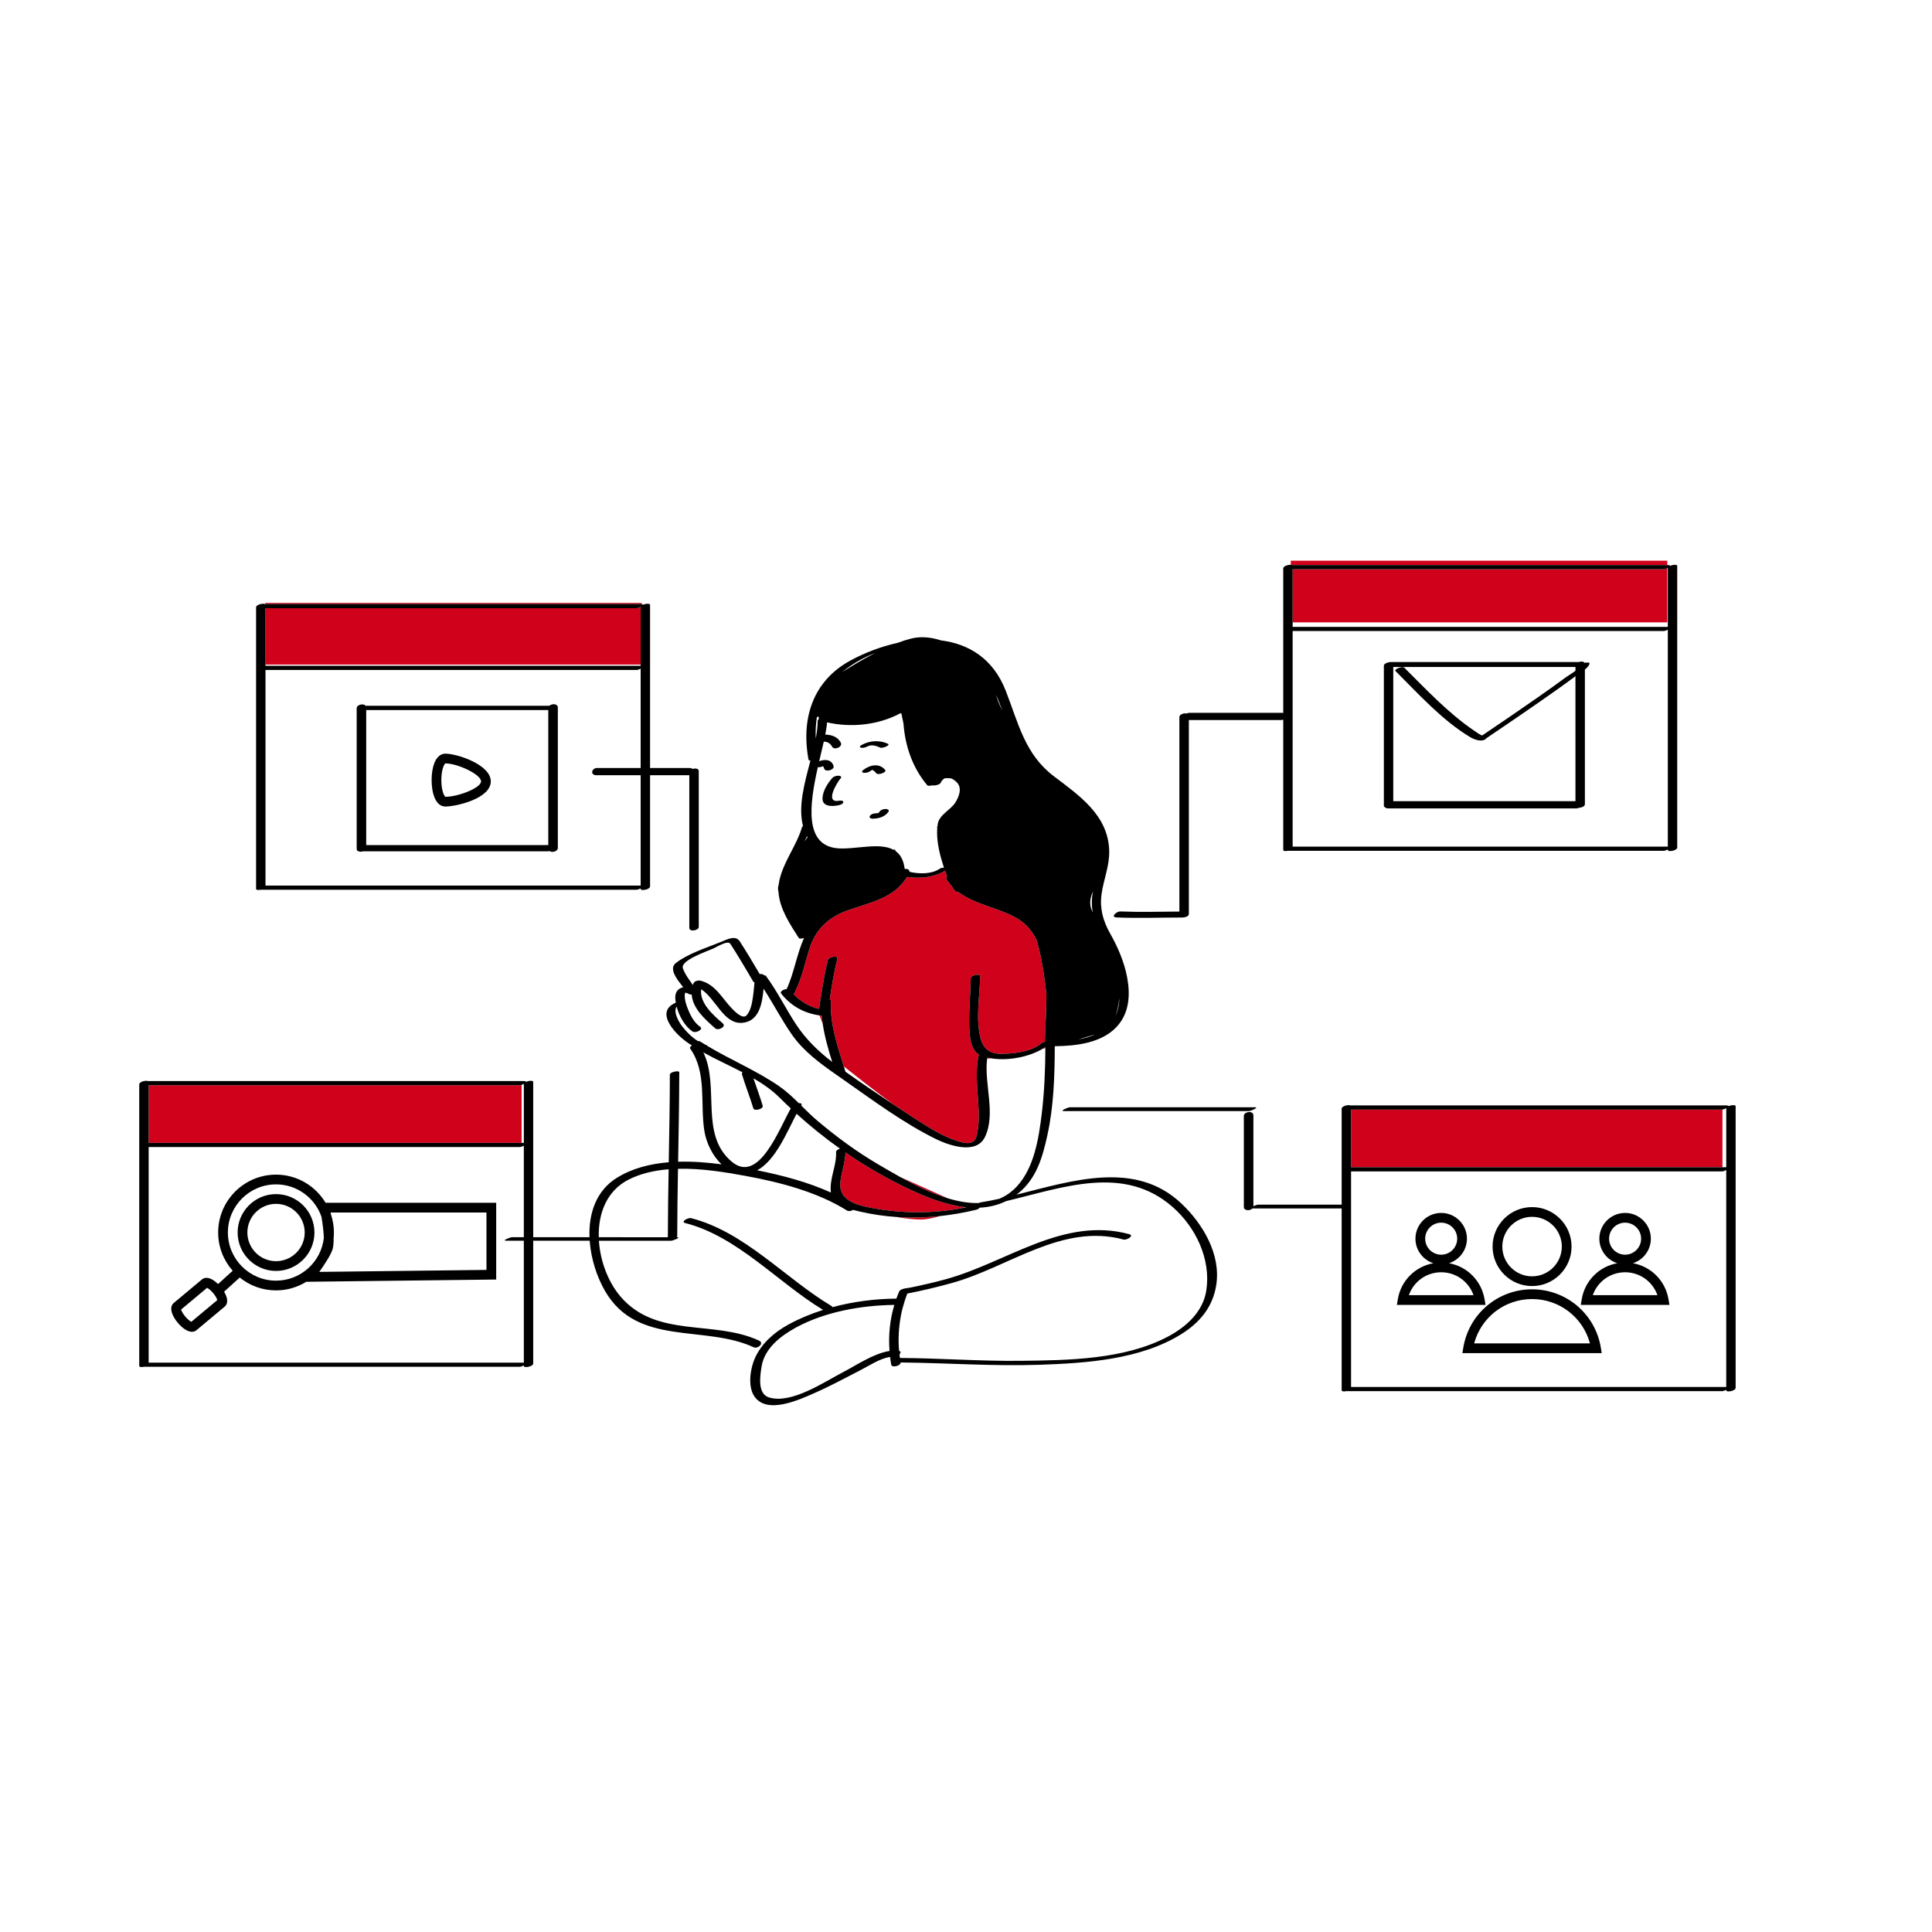 <svg xmlns="http://www.w3.org/2000/svg" xmlns:xlink="http://www.w3.org/1999/xlink" id="Layer_1" x="0px" y="0px" width="595.28px" height="595.28px" viewBox="0 0 595.28 595.28" xml:space="preserve"><path id="color_x5F_2" fill="#d0021b" d="M289.67,374.688c-2.106,0.606-4.257,1.069-5.95,1.069c-1.819,0-4.569-0.268-7.662-0.797 C280.596,375.279,285.143,375.175,289.67,374.688z M260.545,355.127l-0.044-0.02c-0.066,3.139-1.269,6.061-1.582,9.184 c-0.566,5.651,5.064,7.026,9.607,7.883c9.479,1.786,18.766,1.808,28.129,0.035c0.251-0.104,0.474-0.197,0.64-0.268 c-6.023-0.703-12.094-3.148-17.379-5.652C273.147,363.082,266.682,359.343,260.545,355.127z M277.304,362.625 c4.483,2.489,9.604,5.042,14.739,6.594L277.304,362.625z M313.118,282.801c-5.591-3.153-12.555-4.058-17.651-7.836 c-0.301-0.074-0.554-0.143-0.747-0.207c-0.486-0.162-0.971-0.801-1.444-1.75c-0.55-0.592-1.075-1.222-1.546-1.936 c-0.27-0.408-0.18-0.801,0.091-1.111c-0.234-0.549-0.447-1.107-0.641-1.656c-3.292,1.976-7.771,2.51-11.724,1.886 c-3.851,6.558-11.461,7.886-18.276,10.313c-5.874,2.093-9.892,5.809-11.789,11.846c-1.445,4.601-2.367,9.295-4.611,13.605 c-0.067,0.129-0.165,0.239-0.277,0.338c2.191,2.31,4.776,3.809,7.835,4.58c0.84-5.055,1.477-10.137,2.765-15.105 c0.26-1.003,3.182-1.439,2.9-0.354c-1.064,4.103-1.682,8.281-2.337,12.457c0.21,0.105,0.346,0.277,0.335,0.538 c-0.281,6.933,1.922,13.619,3.99,20.169c3.138,2.5,9.086,7.184,15.002,11.555c2.712,1.796,5.432,3.576,8.16,5.321 c3.493,2.234,7.158,4.517,11.101,5.875c2.138,0.737,5.759,1.974,6.602-1.13c0.469-1.728,0.664-3.507,0.711-5.294 c0.169-6.44-1.48-13.675,0.046-19.989c-2.951-1.748-2.971-7.188-2.999-10.037c-0.042-4.479,0.429-8.927,0.489-13.4 c0.014-1.034,2.908-1.528,2.897-0.775c-0.083,6.135-1.385,12.643,0,18.703c0.916,4.006,3.125,5.45,7.303,5.295 c3.78-0.142,8.625-0.708,11.604-3.283c0.191-0.165,0.593-0.295,1.024-0.367c0.093-4.287,0.525-9.594,0.478-14.941 c-0.675-5.931-1.665-12.217-3.077-16.62C317.935,286.721,315.945,284.396,313.118,282.801z M321.329,323.1l0.767-0.109 c0-0.077,0.001-0.153,0.002-0.23c-0.026-0.034-0.052-0.068-0.073-0.107C321.8,322.806,321.568,322.954,321.329,323.1z  M252.669,312.891c-0.055-0.008-0.106-0.021-0.16-0.029l1.001,2.671c-0.13-0.872-0.236-1.749-0.309-2.629 C253,312.914,252.813,312.91,252.669,312.891z M304.138,326.274l1.086-0.218c-0.353-0.062-0.701-0.129-1.039-0.211 C304.165,325.987,304.156,326.132,304.138,326.274z M81.72,186.104c38.542,0,77.083,0,115.624,0c0.155,0,0.273,0.011,0.376,0.025 v-0.371h-116V186.104z M81.802,187.387c0,5.791,0,11.58,0,17.371h115.596c0-5.875,0-11.75,0-17.625c0-0.061,0.012-0.118,0.031-0.175 c-0.435,0.235-0.981,0.429-1.31,0.429C158.014,187.387,119.907,187.387,81.802,187.387z M45.804,334.379c0,5.92,0,11.84,0,17.761 c38.306,0,76.611,0,114.916,0v-17.881c-0.226,0.074-0.438,0.12-0.598,0.12C122.016,334.379,83.909,334.379,45.804,334.379z  M530.603,341.879c-38.106,0-76.211,0-114.318,0c0,5.92,0,11.84,0,17.761c38.145,0,76.29,0,114.435,0v-17.771 C530.68,341.873,530.639,341.879,530.603,341.879z M513.72,172.758h-116v1.272c0.139,0.011,0.258,0.034,0.352,0.074 c38.549,0,77.098,0,115.648,0V172.758z M513.72,175.057c-0.395,0.189-0.835,0.331-1.116,0.331c-38.106,0-76.212,0-114.318,0 c0,5.457,0,10.913,0,16.37H513.72V175.057z"></path><path id="color_x5F_1" d="M80.345,274.142c38.591,0,77.183,0,115.774,0c0.32,0,0.849-0.183,1.278-0.411c0,0.053,0,0.105,0,0.158 c0,0.711,2.897,0.219,2.897-0.777c0-11.419,0-22.838,0-34.257c3.978,0,7.957,0,11.935,0c0.055,0,0.105-0.009,0.158-0.013 c0,15.683,0,31.367,0,47.05c0,1.36,2.915,0.806,2.915-0.299c0-15.999,0-31.999,0-47.998c0-0.815-1.047-0.939-1.886-0.673 c-0.207-0.173-0.517-0.288-0.957-0.288c-4.055,0-8.11,0-12.165,0c0-16.759,0-33.518,0-50.276c0-0.486-1.351-0.41-2.208,0.003 c0.006-0.108-0.101-0.192-0.368-0.231c-0.104-0.015-0.222-0.025-0.376-0.025c-38.541,0-77.082,0-115.624,0c-0.044,0-0.089,0-0.133,0 c-0.666-0.279-2.683,0.197-2.683,1.029c0,28.919,0,57.837,0,86.756C78.904,274.242,79.624,274.298,80.345,274.142z M183.731,238.854 c4.556,0,9.111,0,13.667,0c0,11.335,0,22.671,0,34.007c-0.02-0.001-0.034-0.003-0.055-0.003c-38.514,0-77.027,0-115.542,0 c0-22.143,0-44.285,0-66.428c38.105,0,76.212,0,114.318,0c0.32,0,0.849-0.183,1.278-0.411c0,10.205,0,20.41,0,30.614 c-4.479,0-8.958,0-13.436,0C182.27,236.634,181.77,238.854,183.731,238.854z M197.429,186.958c-0.02,0.057-0.031,0.114-0.031,0.175 c0,5.875,0,11.75,0,17.625c0,0.131,0,0.262,0,0.393c-0.02-0.001-0.034-0.003-0.055-0.003c-38.514,0-77.027,0-115.542,0 c0-0.13,0-0.26,0-0.39c0-5.791,0-11.58,0-17.371c38.105,0,76.212,0,114.318,0C196.448,187.387,196.994,187.193,197.429,186.958z  M532.571,340.853c0.008-0.149-0.19-0.257-0.744-0.257c-38.585,0-77.171,0-115.756,0c-0.666-0.279-2.683,0.197-2.683,1.029 c0,9.848,0,19.696,0,29.544c-8.576,0-17.152,0-25.728,0c-0.263,0-0.924,0.224-1.468,0.477c0-9.327,0-18.655,0-27.982 c0-1.584-2.944-1.195-2.944,0.189c0,9.333,0,18.667,0,28c0,1.277,1.914,1.271,2.655,0.494c9.162,0,18.324,0,27.485,0 c0,18.678,0,37.356,0,56.034c0,0.354,0.719,0.409,1.44,0.253c38.592,0,77.183,0,115.775,0c0.32,0,0.848-0.183,1.278-0.411 c0,0.053,0,0.105,0,0.158c0,0.711,2.897,0.219,2.897-0.777c0-28.918,0-57.836,0-86.754 C534.779,340.363,533.428,340.439,532.571,340.853z M531.913,341.45c-0.021,0.057-0.032,0.114-0.032,0.175 c0,6.006,0,12.012,0,18.018c-0.02-0.001-0.034-0.003-0.055-0.003c-0.369,0-0.738,0-1.107,0c-38.145,0-76.29,0-114.435,0 c0-5.921,0-11.841,0-17.761c38.106,0,76.212,0,114.318,0c0.036,0,0.077-0.006,0.117-0.01 C531.051,341.834,531.524,341.66,531.913,341.45z M531.827,427.351c-38.513,0-77.028,0-115.542,0c0-22.143,0-44.285,0-66.428 c38.106,0,76.212,0,114.318,0c0.32,0,0.848-0.183,1.278-0.411c0,22.281,0,44.561,0,66.842 C531.861,427.353,531.848,427.351,531.827,427.351z M488.227,204.222c-0.287-0.452-1.136-0.47-1.829-0.233 c-19.262,0-38.522,0-57.784,0c-0.001,0-0.003,0-0.004,0c-0.064,0-0.128,0-0.192,0c-0.013,0-0.029,0.003-0.043,0.004 c-0.009,0-0.02,0.002-0.029,0.002c-0.048,0.004-0.098,0.01-0.147,0.016c-0.823,0.096-1.811,0.518-1.811,1.123 c0,14.409,0,28.817,0,43.227c0,0.135,0.093,0.228,0.239,0.287c0.19,0.253,0.541,0.432,1.093,0.432c19.329,0,38.657,0,57.985,0 c0.314,0,0.586-0.076,0.81-0.201c0.825-0.013,1.814-0.462,1.814-1.069c0-13.835,0-27.669,0-41.504 c0.688-0.571,1.256-1.184,1.437-1.792C489.891,204.098,489.037,204.045,488.227,204.222z M485.423,246.863 c-18.712,0-37.424,0-56.137,0c0-13.787,0-27.574,0-41.361c18.652,0,37.304,0,55.956,0c0.057,0,0.119-0.006,0.182-0.016 c0,0.396,0,0.794,0,1.19c-1.042,0.808-2.347,1.545-2.984,2.021c-2.928,2.188-5.924,4.286-8.919,6.382 c-5.577,3.902-11.204,7.733-16.85,11.535c-0.003,0.002-0.005,0.004-0.008,0.006c-0.871-0.348-1.694-0.971-2.426-1.467 c-7.941-5.374-14.791-12.699-21.541-19.424c-0.585-0.583-3.272,0.479-2.719,1.029c7.059,7.033,14.336,15.144,22.968,20.342 c1.311,0.789,3.978,1.838,5.198,0.204c-0.177,0.236,0.105-0.037,0.778-0.49c1.267-0.853,2.531-1.708,3.795-2.564 c3.814-2.586,7.616-5.19,11.401-7.819c3.759-2.609,7.505-5.242,11.171-7.981c0.042-0.031,0.09-0.064,0.135-0.098 C485.423,221.189,485.423,234.025,485.423,246.863z M456.141,226.957C455.28,227.488,455.515,227.178,456.141,226.957 L456.141,226.957z M169.286,217.461c-18.876,0-37.753,0-56.629,0c-0.63-0.832-2.758-0.357-2.758,0.765c0,14.409,0,28.817,0,43.226 c0,0.133,0.029,0.246,0.069,0.352c-0.011,0.191,0.097,0.35,0.37,0.433c0.401,0.237,1.007,0.241,1.522,0.065 c18.989,0,37.977,0,56.965,0c0.159,0,0.325-0.03,0.491-0.084c0.794,0.592,2.564,0.127,2.564-0.964c0-14.408,0-28.817,0-43.226 C171.879,216.771,170.065,216.738,169.286,217.461z M112.835,260.387c0-13.871,0-27.741,0-41.611c18.636,0,37.273,0,55.909,0 c0.057,0,0.121-0.006,0.189-0.018c0,13.877,0,27.752,0,41.629C150.234,260.387,131.535,260.387,112.835,260.387z M137.238,232.215 c-0.876,0-2.492,0.397-3.472,3.058c-0.503,1.367-0.78,3.174-0.78,5.086c0,3.758,1.114,8.145,4.252,8.145 c3.256,0,13.982-2.414,13.982-7.745C151.22,235.571,140.833,232.215,137.238,232.215z M137.244,245.503 c-0.364-0.153-1.259-1.883-1.259-5.145c0-3.279,0.905-5.01,1.252-5.144c3.686,0,10.982,3.368,10.982,5.543 C148.22,242.759,141.222,245.5,137.244,245.503z M85.052,361.926c-9.833,0-17.833,8-17.833,17.833c0,4.517,1.702,8.634,4.479,11.779 l-4.513,4.103c-0.873-0.855-2.219-1.918-3.558-1.918c-0.532,0-1.017,0.169-1.4,0.489l-8.692,7.261 c-0.473,0.395-1.167,1.336-0.498,3.206c0.327,0.913,0.94,1.936,1.728,2.878c0.546,0.654,2.474,2.787,4.368,2.787 c0.534,0,1.019-0.169,1.401-0.489l8.694-7.261c0.472-0.395,1.165-1.337,0.497-3.206c-0.159-0.444-0.388-0.916-0.671-1.391 l4.81-4.372c3.063,2.477,6.954,3.967,11.189,3.967c3.416,0,6.598-0.982,9.313-2.654l58.52-0.695v-23.649H100.32 C97.197,365.41,91.531,361.926,85.052,361.926z M58.954,407.265c-0.383-0.186-1.1-0.688-1.887-1.631 c-0.787-0.941-1.153-1.735-1.267-2.146l8.005-6.687c0.383,0.186,1.1,0.688,1.889,1.632c0.787,0.941,1.153,1.735,1.266,2.146 L58.954,407.265z M70.218,379.759c0-8.179,6.654-14.833,14.833-14.833c6.476,0,11.981,4.178,13.999,9.975 c0.359,2.139,0.674,4.597,0.733,6.528c-0.833,7.395-7.119,13.163-14.732,13.163C76.873,394.592,70.218,387.938,70.218,379.759z  M101.869,373.593h48.016v17.685l-51.51,0.612c1.567-2.207,3.637-5.329,4.121-7.06c0.235-0.838,0.312-1.97,0.292-3.218 c0.063-0.609,0.097-1.228,0.097-1.854c0-1.96-0.33-3.843-0.917-5.608C101.934,373.956,101.901,373.77,101.869,373.593z  M85.052,367.926c-6.525,0-11.833,5.309-11.833,11.833s5.309,11.833,11.833,11.833s11.833-5.309,11.833-11.833 S91.577,367.926,85.052,367.926z M85.052,388.592c-4.871,0-8.833-3.963-8.833-8.833s3.963-8.833,8.833-8.833 s8.833,3.963,8.833,8.833S89.922,388.592,85.052,388.592z M472.053,396.258c6.708,0,12.167-5.458,12.167-12.167 c0-6.708-5.458-12.166-12.167-12.166s-12.167,5.458-12.167,12.166C459.886,390.8,465.344,396.258,472.053,396.258z M472.053,374.925 c5.054,0,9.167,4.112,9.167,9.166c0,5.055-4.112,9.167-9.167,9.167s-9.167-4.112-9.167-9.167 C462.886,379.037,466.999,374.925,472.053,374.925z M472.053,397.258c-10.526,0-19.434,7.536-21.179,17.918l-0.294,1.749h42.947 l-0.294-1.749C491.487,404.794,482.58,397.258,472.053,397.258z M454.212,413.925c2.147-8.018,9.387-13.667,17.841-13.667 s15.693,5.649,17.841,13.667H454.212z M503.123,389.218c3.203-1.021,5.531-4.023,5.531-7.561c0-4.375-3.56-7.934-7.935-7.934 c-4.375,0-7.934,3.559-7.934,7.934c0,3.537,2.328,6.54,5.531,7.561c-5.555,0.988-9.994,5.349-10.959,11.091l-0.294,1.749h27.313 l-0.294-1.749C513.117,394.566,508.678,390.205,503.123,389.218z M495.786,381.657c0-2.721,2.213-4.934,4.934-4.934 c2.721,0,4.935,2.213,4.935,4.934s-2.214,4.935-4.935,4.935C498,386.592,495.786,384.378,495.786,381.657z M490.765,399.058 c1.457-4.176,5.397-7.053,9.956-7.053s8.499,2.877,9.956,7.053H490.765z M457.416,400.309c-0.965-5.742-5.404-10.104-10.959-11.091 c3.203-1.021,5.531-4.023,5.531-7.561c0-4.375-3.56-7.934-7.935-7.934c-4.375,0-7.934,3.559-7.934,7.934 c0,3.537,2.328,6.54,5.531,7.561c-5.555,0.988-9.994,5.349-10.959,11.091l-0.294,1.749h27.313L457.416,400.309z M439.119,381.657 c0-2.721,2.213-4.934,4.934-4.934c2.721,0,4.935,2.213,4.935,4.934s-2.214,4.935-4.935,4.935 C441.333,386.592,439.119,384.378,439.119,381.657z M434.098,399.058c1.457-4.176,5.397-7.053,9.956-7.053s8.499,2.877,9.956,7.053 H434.098z M344.069,282.684c6.724,0.281,13.511,0.012,20.242,0.018c0.561,0,1.993-0.259,1.993-1.075c0-19.924,0-39.848,0-59.771 c9.475,0,18.951,0,28.426,0c0.248,0,0.466-0.052,0.659-0.133c0,13.389,0,26.778,0,40.167c0,0.355,0.72,0.41,1.443,0.254 c38.59,0,77.182,0,115.772,0c0.32,0,0.849-0.184,1.278-0.411c0,0.053,0,0.104,0,0.157c0,0.712,2.897,0.221,2.897-0.775 c0-28.919,0-57.837,0-86.756c0-0.485-1.351-0.409-2.208,0.005c0.009-0.15-0.189-0.258-0.744-0.258c-0.036,0-0.071,0-0.107,0 c-38.55,0-77.099,0-115.648,0c-0.094-0.04-0.213-0.063-0.352-0.074c-0.843-0.063-2.332,0.39-2.332,1.104c0,14.849,0,29.697,0,44.546 c-0.128-0.027-0.267-0.047-0.428-0.047c-9.5,0-18.999,0-28.499,0c-0.32,0-0.597,0.08-0.823,0.208c-0.86-0.211-2.25,0.289-2.25,1.052 c0,19.99,0,39.979,0,59.97c-6.015,0.037-12.063,0.215-18.064-0.027c-0.025,0-0.043-0.004-0.069-0.004c-0.038,0-0.077,0-0.115,0 C343.956,280.833,342.067,282.6,344.069,282.684z M513.827,260.859c-38.514,0-77.027,0-115.542,0c0-22.143,0-44.285,0-66.428 c38.106,0,76.211,0,114.318,0c0.32,0,0.849-0.184,1.278-0.411c0,22.28,0,44.562,0,66.841 C513.862,260.861,513.848,260.859,513.827,260.859z M513.72,175.057c0.066-0.031,0.131-0.063,0.194-0.098 c-0.02,0.057-0.032,0.115-0.032,0.176c0,6.006,0,12.011,0,18.016c-0.02,0-0.034-0.002-0.055-0.002c-38.514,0-77.027,0-115.542,0 c0-0.464,0-0.927,0-1.391c0-5.457,0-10.913,0-16.37c38.106,0,76.211,0,114.318,0C512.885,175.388,513.325,175.246,513.72,175.057z  M386.66,341.169c1.42,0-1.278,1.178-1.881,1.178c-19,0-38,0-57,0c-1.42,0,1.278-1.178,1.881-1.178 C348.66,341.169,367.66,341.169,386.66,341.169z M253.427,245.881c0.118-2.223,1.547-4.466,2.954-6.114 c0.448-0.524,1.253-0.759,1.92-0.763c0.373-0.003,1.209,0.213,0.756,0.743c-1.271,1.489-5.08,7.875-0.454,6.951 c0.305-0.061,1.404-0.073,1.225,0.522c-0.185,0.618-1.135,0.823-1.661,0.929C256.268,248.528,253.287,248.536,253.427,245.881z  M273.737,250.129c-1.129,1.602-3.041,2.106-4.911,2.129c-0.472,0.006-1.171-0.308-0.791-0.872c0.396-0.588,1.251-0.788,1.911-0.796 c0.175-0.002,0.338-0.013,0.515-0.042c0.022-0.005,0.043-0.011,0.089-0.022c0.024-0.01,0.033-0.014,0.081-0.033 c-0.149,0.071,0.156-0.131,0.174-0.148c0.088-0.089,0.158-0.188,0.23-0.291c0.4-0.567,1.249-0.814,1.911-0.796 C273.398,249.27,274.14,249.557,273.737,250.129z M268.188,237.561c-0.541,0.416-1.375,0.631-2.049,0.55 c-0.581-0.07-0.677-0.473-0.221-0.823c2.086-1.604,4.952-2.287,6.824-0.06c0.596,0.709-2.167,1.706-2.711,1.059 c-0.351-0.417-0.777-0.918-1.322-1.081C268.529,237.315,268.357,237.431,268.188,237.561z M265.537,229.511 c2.458-1.351,5.479-1.532,8.031-0.348c0.958,0.444-1.699,1.496-2.363,1.188c-1.232-0.571-2.702-1.043-3.969-0.348 c-0.549,0.302-1.41,0.527-2.031,0.348C264.55,230.161,265.276,229.653,265.537,229.511z M364.04,370.851 c-14.158-13.428-33.494-7.103-50.859-2.743c0.229-0.173,0.458-0.345,0.684-0.53c5.546-4.563,7.366-11.033,8.857-17.833 c1.959-8.939,2.238-18.232,2.274-27.361l0.117-0.035c6.544-0.074,14.334-0.978,18.982-6.005c3.889-4.207,4.209-9.821,3.196-15.212 c-0.888-4.731-2.876-9.331-5.24-13.506c-2.169-3.83-3.256-7.692-2.646-12.106c0.641-4.633,2.508-8.714,2.356-13.493 c-0.345-10.89-9.247-16.927-17.035-22.841c-9.026-6.854-10.94-16.417-14.873-26.436c-3.87-9.858-11.392-14.37-19.938-15.436 c-3.021-0.986-6.171-1.312-9.195-0.556c-1.354,0.339-2.761,0.797-4.188,1.334c-5.131,1.117-10.165,3.062-14.602,5.48 c-3.943,2.15-6.933,4.912-9.1,8.103c-0.066,0.05-0.111,0.083-0.111,0.083l-0.055,0.164c-4.054,6.139-5.054,13.857-3.561,22.057 c0.044,0.24,0.284,0.365,0.607,0.404c-1.817,6.85-3.855,14.092-2.286,20.14c-0.154,0.098-0.265,0.207-0.301,0.327 c-1.711,5.801-5.709,10.553-7,16.5c-0.089,0.409-0.155,0.816-0.201,1.223c-0.129,0.448-0.204,0.851-0.204,1.186 c0,0.324,0.057,0.698,0.154,1.105c0.333,5.132,3.557,9.93,6.23,14.115c0.22,0.345,0.963,0.252,1.644,0.027 c-2.264,4.975-3.093,10.902-5.367,15.738c-0.988,0.091-2.183,0.777-1.672,1.418c3.042,3.822,6.994,6.008,11.8,6.699 c0.054,0.008,0.105,0.021,0.16,0.029c0.145,0.02,0.332,0.023,0.532,0.013c0.073,0.88,0.179,1.757,0.309,2.629 c0.592,3.962,1.72,7.844,2.918,11.691c-4.294-3.32-8.07-6.924-11.155-11.612c-3.228-4.905-5.769-10.17-9.271-14.908 c-0.111-0.15-0.328-0.205-0.59-0.202c-0.224-0.354-0.774-0.457-1.333-0.376c-1.994-3.408-4.023-6.799-6.168-10.113 c-1.286-1.987-4.006-0.508-5.791,0.218c-4.35,1.768-10.164,3.595-13.872,6.493c-2.374,1.856,0.628,5.362,2.266,7.462 c-1.48,0.324-2.584,1.39-2.445,3.522c0.026,0.406,0.08,0.826,0.152,1.251c-6.84,2.812,0.043,10.271,4.992,13.167 c0.004,0.006,0.005,0.011,0.009,0.016c-0.479,0.268-0.776,0.639-0.517,1.007c5.158,7.341,2.99,16.903,4.319,25.272 c0.564,3.552,2.438,7.64,5.307,10.326c-4.335-0.572-8.888-0.935-13.387-0.797c0.164-9.198,0.339-18.396,0.352-27.598 c0.001-0.571-2.896-0.125-2.897,0.777c-0.012,8.995-0.181,17.989-0.341,26.983c-5.722,0.469-11.245,1.854-15.963,4.775 c-6.466,4.002-8.723,11.063-8.454,18.317c-5.78-0.004-11.561-0.006-17.341-0.007c0-15.95,0-31.899,0-47.849 c0-0.486-1.351-0.41-2.208,0.003c0.008-0.149-0.19-0.257-0.744-0.257c-38.585,0-77.171,0-115.756,0 c-0.666-0.279-2.683,0.197-2.683,1.029c0,28.919,0,57.837,0,86.756c0,0.354,0.719,0.409,1.441,0.253c38.591,0,77.183,0,115.774,0 c0.32,0,0.849-0.183,1.278-0.411c0,0.053,0,0.105,0,0.158c0,0.711,2.897,0.219,2.897-0.777c0-12.607,0-25.214,0-37.82 c5.8,0.002,11.6,0.003,17.399,0.006c0.397,5.582,2.231,11.193,4.757,15.537c9.987,17.174,30.571,10.254,45.775,17.291 c1.292,0.598,3.344-1.268,1.646-2.053c-13.999-6.479-31.569-0.615-42.675-13.569c-3.748-4.371-6.25-10.833-6.662-17.204 c7.409,0.004,14.818,0.008,22.228,0.009c0.548,0,3.279-1.084,1.905-1.084c-0.053,0-0.107,0-0.16,0 c0.096-0.106,0.156-0.222,0.156-0.347c0.009-6.918,0.118-13.836,0.239-20.754c7.132-0.162,14.509,1.042,20.841,2.207 c10.526,1.936,22.022,4.899,31.197,10.641c0.533,0.334,1.346,0.179,1.931-0.171c0.984,0.271,1.908,0.473,2.634,0.636 c3.502,0.785,7.023,1.285,10.548,1.533c4.539,0.318,9.085,0.214,13.612-0.272c3.706-0.398,7.398-1.048,11.063-1.926 c0.601-0.144,0.935-0.397,1.064-0.65c2.81-0.131,5.563-0.741,8.171-2.019c17.542-4.17,36.322-11.395,51.359,1.809 c7.159,6.286,11.832,16.109,10.363,25.694c-1.028,6.709-6.338,11.366-12.044,14.348c-13.36,6.981-30.433,7.175-45.142,7.346 c-12.417,0.144-24.801-0.811-37.209-0.88c-0.054-0.361-0.103-0.721-0.146-1.081c0.395-0.431,0.482-0.923-0.124-1.121 c-0.328-3.672-0.103-7.306,0.59-11c0.289-1.537,0.73-3.045,1.193-4.536c0.168-0.521,0.348-1.037,0.539-1.551 c0.093-0.258,0.169-0.427,0.234-0.561c4.62-0.898,9.203-1.991,13.736-3.249c17.576-4.876,33.896-18.5,52.86-13.392 c0.99,0.267,3.424-1.207,1.752-1.658c-20.307-5.469-37.548,8.632-56.344,13.847c-3.622,1.005-7.295,1.836-10.975,2.601 c-0.797,0.166-3.12,0.256-3.54,1.196c-0.324,0.728-0.607,1.473-0.88,2.22c-6.497,0.055-13.25,0.898-19.709,2.64 c-0.011-0.124-0.087-0.245-0.27-0.354c-14.286-8.53-26.735-22.845-43.264-27.078c-0.875-0.225-3.409,1.104-1.789,1.518 c16.159,4.139,28.482,18.318,42.461,26.754c-3.689,1.167-7.253,2.636-10.579,4.445c-4.371,2.378-8.271,5.72-10.384,10.294 c-1.429,3.093-2.283,8.458-0.419,11.582c3.711,6.223,14.126,1.313,18.842-0.757c4.766-2.092,9.347-4.594,13.979-6.96 c2.506-1.28,6.084-3.683,9.192-4.099c0.099,0.793,0.208,1.586,0.353,2.369c0.193,1.043,2.926,0.397,2.899-0.676 c14.259,0.139,28.469,1.186,42.746,0.71c14.403-0.479,31.141-1.594,43.713-9.429c5.727-3.568,9.754-8.389,10.797-15.195 C376.206,386.451,370.621,377.092,364.04,370.851z M344.869,307.511c-0.012,0.372-0.006,0.743-0.037,1.115 c-0.138,1.668-0.552,3.098-1.151,4.355C344.231,311.525,344.688,309.711,344.869,307.511z M336.72,274.758 c0.023-0.054,0.047-0.11,0.07-0.164c-0.505,2.34-0.476,4.484-0.091,6.531C335.757,279.191,335.537,277.519,336.72,274.758z  M337.458,318.717c-1.619,0.718-3.396,1.213-5.234,1.54L337.458,318.717z M161.431,333.95c-0.02,0.057-0.031,0.114-0.031,0.175 c0,6.006,0,12.012,0,18.018c-0.02-0.001-0.034-0.003-0.055-0.003c-0.208,0-0.417,0-0.625,0c-38.305,0-76.61,0-114.916,0 c0-5.921,0-11.841,0-17.761c38.105,0,76.212,0,114.318,0c0.16,0,0.373-0.046,0.598-0.12 C160.957,334.181,161.208,334.071,161.431,333.95z M161.4,419.854c-0.02-0.001-0.034-0.003-0.055-0.003 c-38.514,0-77.027,0-115.542,0c0-22.143,0-44.285,0-66.428c38.105,0,76.212,0,114.318,0c0.32,0,0.849-0.183,1.278-0.411 c0,9.396,0,18.79,0,28.186c-1.2-0.001-2.399-0.002-3.599-0.002c-0.548,0-3.279,1.084-1.905,1.084c1.835,0,3.669,0.002,5.504,0.002 C161.4,394.805,161.4,407.329,161.4,419.854z M205.774,381.215c-7.095-0.002-14.19-0.005-21.286-0.009 c-0.197-7.3,2.432-14.319,9.2-17.751c3.739-1.896,7.956-2.836,12.331-3.186C205.897,367.251,205.788,374.232,205.774,381.215z  M308.82,218.959c-0.961-1.963-1.617-3.645-1.915-4.906C307.595,215.652,308.223,217.299,308.82,218.959z M287.985,240.2 c-0.025,0.025-0.053,0.049-0.078,0.075c-0.014-0.018-0.027-0.034-0.04-0.051C287.906,240.217,287.945,240.208,287.985,240.2z  M259.612,206.998c2.935-2.406,6.363-4.36,10.022-5.806c-3.706,1.899-7.249,4.041-10.128,5.899 C259.543,207.062,259.575,207.028,259.612,206.998z M251.715,220.868c0.2,0.011,0.413,0.021,0.638,0.032 c-0.006,0.01-0.011,0.019-0.017,0.028c-0.124,0.207-0.115,0.426-0.031,0.619c-0.228,0.184-0.379,0.412-0.379,0.677 c0.001,1.662-0.226,3.445-0.579,5.306C251.243,225.26,251.352,223.027,251.715,220.868z M251.994,236.362 c0.452,0.087,0.986-0.026,1.338-0.194c0.064-0.032,0.131-0.061,0.197-0.09c0.002,0.002,0.004,0.004,0.007,0.006 c0.001,0,0.003,0.002,0.004,0.002c0.199,0.148,0.311,0.412,0.397,0.727c0.333,1.204,3.229,0.423,2.897-0.777 c-0.573-2.073-2.715-2.175-4.428-1.475c0.499-2.142,0.997-4.189,1.414-6.05c0.037,0.002,0.076,0.006,0.111,0.007 c1.113,0.02,1.948,0.591,2.463,1.554c0.633,1.184,3.384,0.081,2.648-1.295c-0.954-1.783-2.86-2.384-4.761-2.44 c0.288-1.451,0.482-2.725,0.54-3.77c7.396,1.698,15.761,0.846,22.479-2.739c0.411-0.068,0.418-0.069,0.418-0.069 s0.233,1.279,0.658,3.162c0.507,6.931,2.761,13.584,7.314,19.014c0.217,0.26,0.867,0.214,1.484,0.029 c0.648,0.187,2.351-0.127,2.649-0.758c0.356-0.755,0.82-1.205,1.335-1.428c0.653-0.033,1.298-0.021,1.901,0.054 c0.641,0.255,1.266,0.705,1.792,1.259c1.693,1.785,0.58,4.48-0.5,6.188c-1.474,2.329-4.931,3.692-5.414,6.6 c-0.044,0.266-0.065,0.539-0.094,0.811c-0.076,0.043-0.125,0.07-0.125,0.07s0.024,0.152,0.068,0.419 c-0.262,3.382,0.51,7.063,1.453,10.19c0.164,0.544,0.364,1.215,0.6,1.939c-0.516,0.057-1.036,0.181-1.251,0.331 c-2.45,1.709-6.307,1.708-9.377,0.979c0.094-0.688-0.678-0.979-1.464-0.891c-0.323-2.707-1.317-4.413-2.744-5.46 c-0.169-0.323-0.285-0.509-0.285-0.509s-0.162,0.02-0.438,0.053c-4.292-2.32-11.574-0.078-16.91-0.418 C247.587,260.707,249.446,247.694,251.994,236.362z M253.602,236.045c0.007-0.002,0.014-0.006,0.021-0.009 C253.613,236.04,253.611,236.042,253.602,236.045C253.603,236.045,253.603,236.045,253.602,236.045z M248.66,257.678 c0.051,0.094,0.103,0.187,0.156,0.28c-0.273,0.366-0.598,0.808-0.958,1.305C248.135,258.734,248.407,258.207,248.66,257.678z  M256.001,308.409c0.011-0.261-0.125-0.433-0.335-0.538c0.655-4.176,1.273-8.354,2.337-12.457c0.281-1.086-2.64-0.649-2.9,0.354 c-1.288,4.969-1.925,10.051-2.765,15.105c-3.059-0.771-5.644-2.271-7.835-4.58c0.112-0.099,0.21-0.209,0.277-0.338 c2.244-4.311,3.166-9.005,4.611-13.605c1.897-6.037,5.915-9.753,11.789-11.846c6.815-2.428,14.426-3.756,18.276-10.313 c3.953,0.624,8.432,0.09,11.724-1.886c0.194,0.549,0.407,1.107,0.641,1.656c-0.271,0.311-0.361,0.703-0.091,1.111 c0.471,0.714,0.996,1.344,1.546,1.936c0.473,0.949,0.958,1.588,1.444,1.75c0.193,0.064,0.446,0.133,0.747,0.207 c5.096,3.778,12.06,4.683,17.651,7.836c2.828,1.595,4.817,3.92,6.215,6.688c1.413,4.403,2.402,10.689,3.077,16.62 c0.047,5.348-0.385,10.654-0.478,14.941c-0.431,0.072-0.833,0.202-1.024,0.367c-2.979,2.575-7.824,3.142-11.604,3.283 c-4.178,0.155-6.387-1.289-7.303-5.295c-1.385-6.061-0.083-12.568,0-18.703c0.01-0.753-2.884-0.259-2.897,0.775 c-0.061,4.474-0.532,8.922-0.489,13.4c0.028,2.849,0.047,8.289,2.999,10.037c-1.526,6.314,0.123,13.549-0.046,19.989 c-0.047,1.787-0.242,3.566-0.711,5.294c-0.843,3.104-4.464,1.867-6.602,1.13c-3.943-1.358-7.607-3.641-11.101-5.875 c-2.728-1.745-5.448-3.525-8.16-5.321c-4.885-3.234-9.73-6.543-14.491-9.919c-0.001-0.004,0-0.007-0.001-0.011 c-0.168-0.541-0.338-1.082-0.51-1.625C257.923,322.028,255.721,315.342,256.001,308.409z M210.406,298.345 c-0.875-2.46,7.704-5.322,9.459-6.129c0.943-0.433,4.377-2.583,5.147-1.429c1.05,1.577,2.027,3.205,3.013,4.822 c1.385,2.273,2.74,4.567,4.079,6.869c0.066,0.113,0.2,0.173,0.371,0.198c-0.166,2.019-0.368,4.029-0.731,6.026 c-0.267,1.469-0.715,2.919-1.665,4.094c-1.236,1.529-4.039-1.509-4.667-2.169c-2.979-3.133-5.011-7.306-9.506-8.449 c-0.686-0.175-1.922,0.024-2.227,0.792c-0.071,0.178-0.114,0.352-0.171,0.527C212.331,301.848,211.105,300.31,210.406,298.345z  M225.484,357.952c-10.052-8.406-3.618-23.099-8.776-33.687c3.874,2.152,8.069,4.035,12.088,6.131 c-0.168,0.176-0.253,0.374-0.192,0.582c1.046,3.541,2.454,6.96,3.5,10.5c0.297,1.008,3.189,0.209,2.897-0.775 c-0.844-2.856-1.914-5.636-2.849-8.461c2.966,1.729,5.748,3.659,8.114,6.021c1.109,1.107,2.24,2.189,3.381,3.26 C239.982,348.004,233.773,364.884,225.484,357.952z M257.604,354.979c0.228,4.219-2.152,8.269-1.583,12.455 c-7.169-3.237-15.038-5.316-22.72-6.841c5.631-3.022,9.171-11.753,12.134-17.421c4.251,3.853,8.714,7.447,13.378,10.755 C258.164,354.119,257.578,354.498,257.604,354.979z M296.656,372.209c-9.363,1.772-18.65,1.751-28.129-0.035 c-4.543-0.856-10.173-2.231-9.607-7.883c0.313-3.123,1.515-6.045,1.582-9.184c0-0.004,0-0.007,0-0.011 c0.015,0.011,0.029,0.021,0.044,0.03c6.136,4.216,12.602,7.955,19.372,11.162c5.286,2.504,11.356,4.949,17.379,5.652 c0.137,0.016,0.274,0.03,0.412,0.045C297.357,372.057,297.006,372.143,296.656,372.209z M307.911,369.363 c-1.912,0.422-3.789,0.791-5.621,1.074c-0.251,0.039-0.5,0.127-0.724,0.24c-3.075,0.084-6.3-0.486-9.524-1.459 c-5.135-1.552-10.256-4.104-14.739-6.594c-2.437-1.354-4.688-2.688-6.643-3.829c-6.649-3.881-12.857-8.469-18.741-13.421 c-1.746-1.47-3.39-3.109-5.044-4.739c0.007-0.011,0.014-0.023,0.021-0.034c0.332-0.518-0.137-0.718-0.776-0.709 c-1.952-1.91-3.94-3.769-6.149-5.283c-6.964-4.775-14.858-8.047-22.091-12.384c0.025-0.071-0.006-0.131-0.129-0.169 c-0.126-0.039-0.247-0.095-0.372-0.139c-0.559-0.341-1.123-0.672-1.673-1.027c-0.161-0.104-0.402-0.137-0.672-0.119 c-1.846-1.16-3.463-2.772-4.768-4.419c-0.984-1.242-2.958-4.517-1.787-6.202c0.778,2.988,2.56,6.086,4.934,7.691 c0.884,0.598,3.526-0.659,2.279-1.502c-1.989-1.346-3.18-3.902-3.989-6.076c-0.401-1.078-0.72-2.26-0.735-3.416 c-0.005-0.353,0.061-0.702,0.187-1.029c0.442,0.105,0.855,0.321,1.258,0.523c0.185,0.093,0.434,0.115,0.705,0.09 c0.277,4.22,4.068,7.649,7.306,10.449c0.88,0.762,3.471-0.531,2.258-1.58c-3.001-2.598-7.171-6.219-6.655-10.493 c4.52,2.833,6.914,10.813,12.667,10.346c5.14-0.418,6.179-5.844,6.568-10.531c3.054,4.702,5.609,9.706,8.84,14.303 c3.541,5.038,8.581,8.716,13.589,12.22c0.104,0.073,0.207,0.146,0.311,0.218c0.535,0.374,1.069,0.747,1.601,1.118 c9.161,6.406,18.771,13.581,28.849,18.516c3.975,1.945,12.361,4.842,15.016-0.656c3.461-7.166-0.287-16.293,0.671-24.065 c0.018-0.143,0.026-0.287,0.047-0.429c0.338,0.082,0.686,0.149,1.039,0.211c5.147,0.896,11.752-0.315,16.104-2.957 c0.239-0.146,0.472-0.294,0.696-0.447c0.021,0.039,0.046,0.073,0.073,0.107c0,0.077-0.001,0.153-0.002,0.23 c-0.042,6.785-0.313,13.547-1.134,20.291c-0.912,7.493-2.325,16.512-7.628,22.245C311.696,367.297,309.868,368.535,307.911,369.363z  M274.075,416.256c-4.95,0.771-10.178,4.39-14.231,6.483c-5.883,3.039-15.927,9.954-22.89,7.838 c-3.704-1.126-2.724-6.856-2.288-9.569c0.897-5.584,5.928-9.438,10.565-11.962c8.977-4.884,20.162-6.858,30.327-6.982 C274.176,406.644,273.703,411.491,274.075,416.256z" fill="#000000"></path></svg>